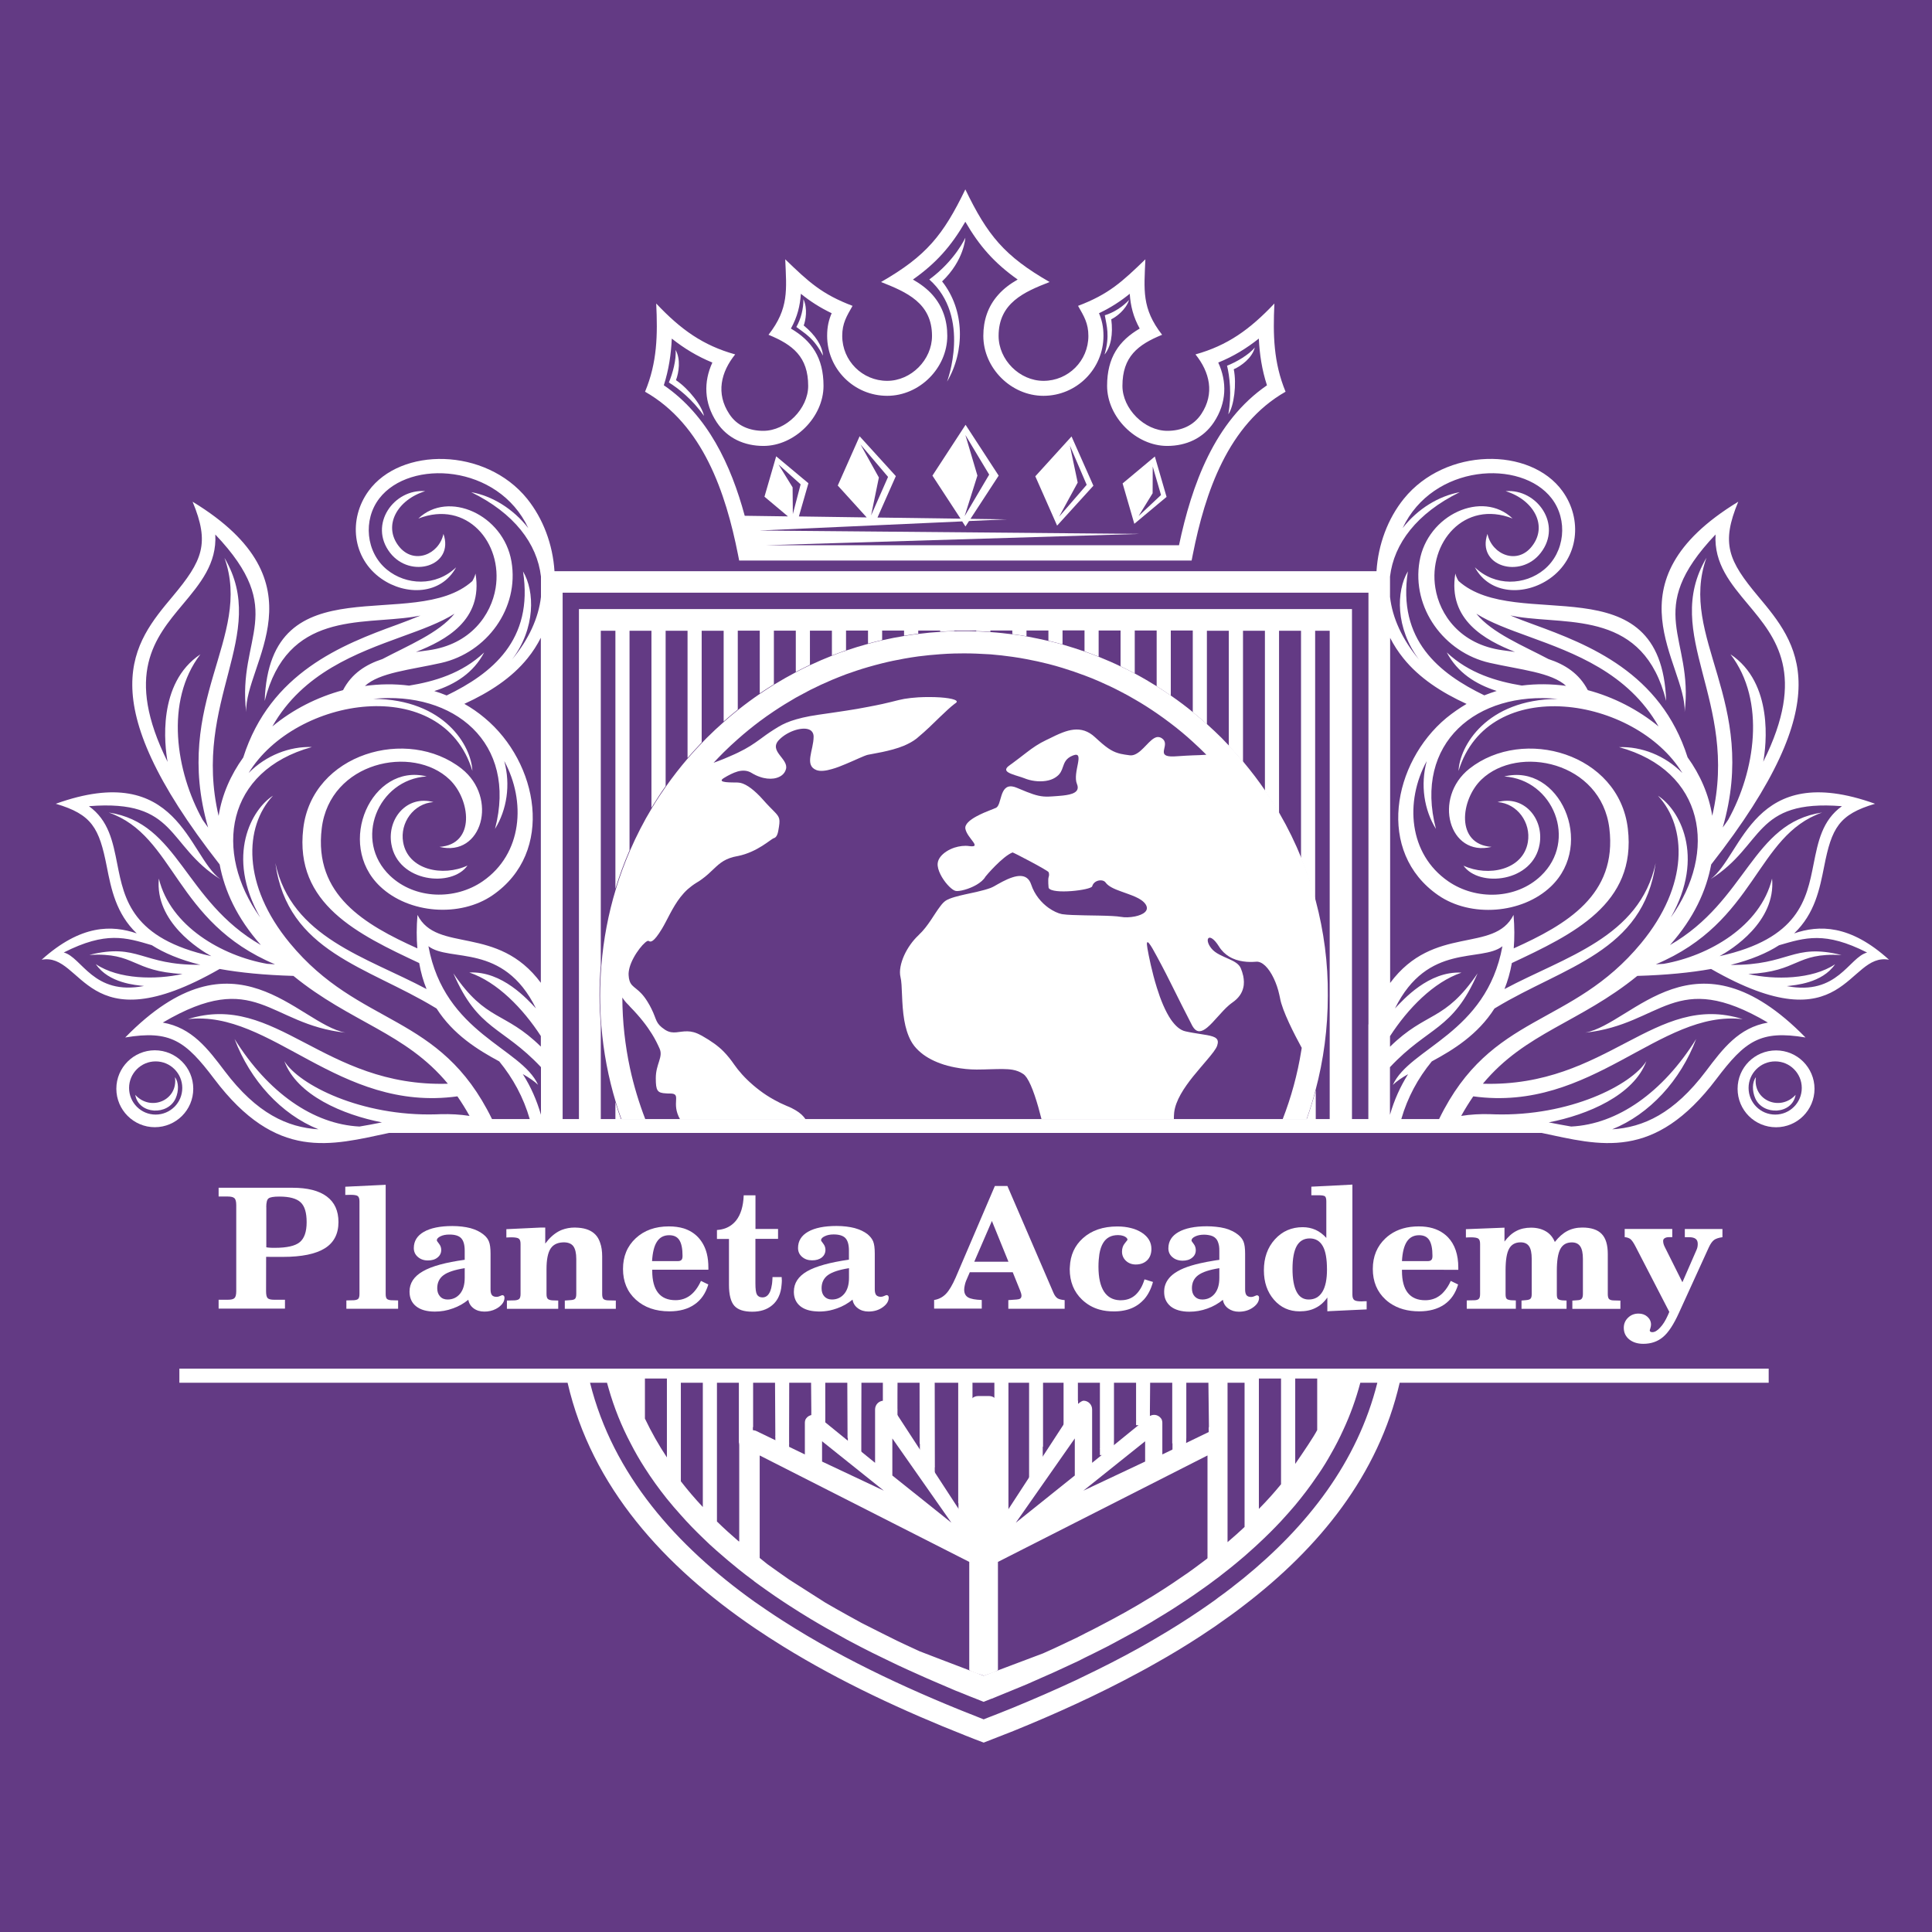 <?xml version="1.0" encoding="UTF-8"?> <svg xmlns="http://www.w3.org/2000/svg" width="32" height="32" viewBox="0 0 32 32" fill="none"><rect width="32" height="32" fill="#633A84"></rect><path d="M19.424 23.896V23.906L19.42 23.909V23.899L19.424 23.896Z" fill="white"></path><path d="M18.825 23.515V23.526L18.821 23.529V23.519L18.825 23.515Z" fill="white"></path><path d="M18.226 23.986V23.996L18.222 23.998V23.988L18.226 23.986Z" fill="white"></path><path d="M17.856 22.903V23.199C17.855 23.198 17.853 23.198 17.852 23.198C17.852 23.196 17.851 23.196 17.851 23.196C17.846 23.193 17.842 23.19 17.836 23.189C17.838 23.189 17.838 23.189 17.839 23.189C17.843 23.19 17.849 23.192 17.852 23.195V22.903H17.856Z" fill="white"></path><path d="M13.669 23.242V23.523L13.665 23.52V23.242H13.669Z" fill="white"></path><path d="M14.865 23.049V23.352L14.862 23.346V23.339L14.865 23.049Z" fill="white"></path><path d="M15.483 22.903V24.303L15.479 24.297V22.903H15.483Z" fill="white"></path><path d="M16.108 22.903V25.265L16.104 25.26V22.903H16.108Z" fill="white"></path><path d="M18.11 8.045L17.748 7.229L17.148 7.889L17.509 8.706L18.11 8.045ZM17.721 7.381L17.999 8.03L17.543 8.557L17.85 7.993L17.721 7.381Z" fill="white"></path><path d="M11.66 6.889C11.631 6.726 11.405 6.436 11.196 6.297C11.245 6.171 11.277 5.946 11.189 5.796C11.206 5.95 11.14 6.193 11.078 6.335C11.229 6.428 11.468 6.613 11.66 6.889Z" fill="white"></path><path d="M12.223 9.183L12.243 9.284H15.99H19.737L19.757 9.183C19.96 8.16 20.338 7.032 21.293 6.488C21.093 6.002 21.084 5.548 21.108 5.027C20.7 5.459 20.331 5.722 19.801 5.87C20.036 6.162 20.123 6.517 19.897 6.858C19.768 7.052 19.562 7.136 19.335 7.136C18.956 7.136 18.591 6.77 18.591 6.392C18.591 5.908 18.846 5.709 19.248 5.545C18.907 5.108 18.95 4.8 18.971 4.295C18.584 4.669 18.365 4.873 17.856 5.066C17.954 5.238 18.027 5.354 18.027 5.564C18.027 5.975 17.695 6.308 17.284 6.308C16.887 6.308 16.54 5.96 16.54 5.564C16.54 5.019 16.961 4.836 17.385 4.671C16.634 4.24 16.355 3.895 15.989 3.137C15.622 3.895 15.343 4.24 14.593 4.671C15.016 4.838 15.437 5.019 15.437 5.564C15.437 5.96 15.091 6.308 14.694 6.308C14.283 6.308 13.95 5.975 13.95 5.564C13.95 5.354 14.023 5.238 14.121 5.066C13.612 4.873 13.393 4.669 13.006 4.295C13.027 4.8 13.07 5.108 12.729 5.545C13.131 5.71 13.386 5.91 13.386 6.392C13.386 6.77 13.021 7.136 12.642 7.136C12.415 7.136 12.207 7.053 12.08 6.858C11.854 6.517 11.941 6.162 12.177 5.87C11.645 5.722 11.276 5.459 10.869 5.027C10.894 5.548 10.886 6.004 10.684 6.488C11.642 7.032 12.02 8.16 12.223 9.183ZM11.127 5.608C11.332 5.771 11.55 5.903 11.799 6.005C11.653 6.322 11.658 6.671 11.872 6.995C12.048 7.261 12.332 7.386 12.645 7.386C13.163 7.386 13.64 6.907 13.64 6.391C13.64 5.922 13.442 5.643 13.1 5.442C13.208 5.246 13.251 5.065 13.265 4.866C13.42 4.991 13.578 5.093 13.775 5.188C13.727 5.299 13.7 5.411 13.7 5.562C13.7 6.112 14.146 6.556 14.695 6.556C15.23 6.556 15.69 6.096 15.69 5.562C15.69 5.308 15.615 5.078 15.446 4.885C15.353 4.78 15.241 4.699 15.121 4.63C15.506 4.359 15.754 4.077 15.989 3.673C16.223 4.077 16.471 4.358 16.856 4.63C16.735 4.699 16.624 4.78 16.532 4.885C16.362 5.076 16.287 5.308 16.287 5.562C16.287 6.098 16.748 6.556 17.282 6.556C17.832 6.556 18.277 6.11 18.277 5.562C18.277 5.411 18.249 5.298 18.203 5.188C18.399 5.094 18.558 4.991 18.712 4.866C18.726 5.065 18.769 5.246 18.877 5.442C18.535 5.642 18.337 5.921 18.337 6.391C18.337 6.908 18.816 7.386 19.332 7.386C19.645 7.386 19.928 7.261 20.105 6.995C20.32 6.671 20.324 6.322 20.178 6.005C20.428 5.904 20.645 5.771 20.85 5.608C20.863 5.87 20.901 6.124 20.985 6.382C20.116 6.979 19.739 8.031 19.528 9.031H12.678L18.88 8.843L12.578 8.787L14.472 8.702L14.473 8.703L14.475 8.702L15.937 8.636L15.991 8.72L16.05 8.63L16.668 8.602L16.074 8.594L16.541 7.878L15.993 7.036L15.444 7.878L15.91 8.591L14.534 8.572L14.838 7.886L14.238 7.226L13.876 8.042L14.355 8.57L13.232 8.554L13.39 8.004L12.856 7.558L12.662 8.227L13.051 8.553L12.335 8.543C12.107 7.701 11.723 6.88 10.995 6.381C11.077 6.124 11.115 5.87 11.127 5.608ZM13.128 8.072L12.895 7.694L13.261 8.022L13.132 8.515L13.128 8.072ZM14.253 7.362L14.709 7.899L14.428 8.537L14.557 7.909L14.253 7.362ZM15.99 7.205L16.384 7.861L15.977 8.55L16.189 7.877L15.99 7.205Z" fill="white"></path><path d="M19.322 8.23L19.128 7.561L18.594 8.007L18.788 8.676L19.322 8.23ZM19.091 8.17L19.093 7.727L19.23 8.199L18.859 8.547L19.091 8.17Z" fill="white"></path><path d="M20.345 6.862C20.439 6.726 20.485 6.36 20.435 6.116C20.56 6.061 20.741 5.927 20.784 5.755C20.687 5.877 20.468 6.002 20.324 6.057C20.366 6.232 20.404 6.531 20.345 6.862Z" fill="white"></path><path d="M13.312 5.391C13.342 5.311 13.382 5.114 13.307 4.956C13.309 5.111 13.267 5.281 13.19 5.416C13.333 5.525 13.481 5.598 13.631 5.891C13.62 5.727 13.505 5.549 13.312 5.391Z" fill="white"></path><path d="M18.406 5.288C18.483 5.252 18.646 5.135 18.701 4.968C18.594 5.082 18.448 5.177 18.299 5.222C18.329 5.399 18.386 5.555 18.295 5.872C18.4 5.744 18.438 5.536 18.406 5.288Z" fill="white"></path><path d="M15.604 4.661C15.972 4.31 15.989 3.938 15.989 3.938C15.989 3.938 15.822 4.313 15.392 4.629C16.092 5.252 15.686 6.321 15.686 6.321C15.982 5.821 15.983 5.139 15.604 4.661Z" fill="white"></path><path d="M21.793 14.92C21.73 14.681 21.651 14.447 21.558 14.22C21.455 13.964 21.334 13.716 21.195 13.476C21.122 13.348 21.044 13.225 20.961 13.103C20.849 12.937 20.726 12.777 20.597 12.622C20.522 12.532 20.444 12.444 20.363 12.358C20.32 12.312 20.276 12.267 20.233 12.222C20.157 12.146 20.078 12.073 20 12.002C19.922 11.933 19.845 11.866 19.765 11.801C19.648 11.704 19.526 11.613 19.402 11.527C19.325 11.474 19.246 11.422 19.168 11.372C19.048 11.297 18.928 11.226 18.804 11.16C18.727 11.119 18.649 11.078 18.57 11.042C18.451 10.984 18.329 10.931 18.207 10.882C18.13 10.851 18.051 10.822 17.972 10.794C17.853 10.752 17.731 10.714 17.609 10.678C17.532 10.656 17.453 10.636 17.375 10.618C17.254 10.59 17.133 10.565 17.011 10.542C16.934 10.528 16.855 10.517 16.777 10.507C16.656 10.492 16.536 10.478 16.414 10.47C16.335 10.464 16.258 10.46 16.179 10.457C16.109 10.454 16.039 10.453 15.969 10.453C15.917 10.453 15.866 10.453 15.815 10.454C15.736 10.455 15.657 10.46 15.58 10.465C15.458 10.472 15.338 10.483 15.217 10.499C15.138 10.509 15.06 10.52 14.982 10.533C14.861 10.552 14.738 10.576 14.619 10.603C14.541 10.621 14.462 10.641 14.385 10.662C14.263 10.695 14.141 10.732 14.021 10.773C13.943 10.799 13.864 10.827 13.787 10.858C13.664 10.906 13.543 10.958 13.424 11.014C13.345 11.05 13.267 11.09 13.19 11.13C13.066 11.195 12.945 11.264 12.826 11.336C12.748 11.386 12.669 11.436 12.592 11.488C12.468 11.572 12.346 11.662 12.228 11.756C12.149 11.819 12.07 11.885 11.994 11.953C11.896 12.039 11.799 12.129 11.705 12.223C11.68 12.248 11.655 12.274 11.631 12.3C11.549 12.385 11.472 12.47 11.396 12.557C11.267 12.707 11.145 12.863 11.033 13.023C10.95 13.141 10.872 13.26 10.799 13.382C10.661 13.609 10.541 13.845 10.435 14.088C10.346 14.296 10.267 14.507 10.201 14.725C10.076 15.134 9.995 15.561 9.96 15.996C9.947 16.16 9.939 16.326 9.939 16.493C9.939 16.66 9.946 16.825 9.96 16.989C9.995 17.424 10.076 17.849 10.201 18.26C10.229 18.354 10.26 18.447 10.294 18.54H10.435H10.492H10.647H10.689C10.584 18.267 10.498 17.985 10.435 17.695C10.354 17.316 10.309 16.925 10.308 16.522C10.334 16.563 10.365 16.602 10.405 16.641C10.416 16.652 10.426 16.662 10.435 16.674C10.604 16.846 10.717 16.995 10.799 17.127C10.852 17.212 10.891 17.292 10.925 17.368C10.988 17.51 10.862 17.621 10.862 17.858C10.862 18.067 10.887 18.103 11.033 18.11C11.053 18.112 11.075 18.112 11.099 18.112C11.301 18.112 11.106 18.265 11.265 18.541H11.396H11.631H11.994H12.228H12.592H12.818H13.181H13.344C13.309 18.486 13.257 18.437 13.181 18.391C13.139 18.366 13.09 18.34 13.032 18.318C12.957 18.287 12.885 18.252 12.818 18.214C12.732 18.166 12.655 18.116 12.583 18.061C12.429 17.945 12.306 17.821 12.22 17.712C12.199 17.685 12.181 17.661 12.164 17.637C12.106 17.553 12.05 17.483 11.986 17.417C11.895 17.325 11.784 17.245 11.622 17.153C11.618 17.152 11.615 17.149 11.611 17.148C11.524 17.099 11.451 17.083 11.388 17.082C11.249 17.078 11.149 17.137 11.025 17.062C11.02 17.059 11.016 17.057 11.012 17.054C10.851 16.946 10.883 16.895 10.79 16.709C10.774 16.675 10.754 16.639 10.727 16.595C10.581 16.355 10.468 16.373 10.427 16.244C10.419 16.22 10.414 16.191 10.412 16.153C10.409 16.114 10.416 16.072 10.427 16.028C10.487 15.806 10.703 15.558 10.744 15.585C10.775 15.606 10.823 15.617 10.966 15.38C10.987 15.345 11.006 15.31 11.026 15.272C11.12 15.094 11.217 14.887 11.389 14.73C11.433 14.691 11.481 14.655 11.534 14.622C11.568 14.603 11.597 14.583 11.624 14.563C11.785 14.447 11.857 14.336 11.987 14.259C12.046 14.225 12.116 14.197 12.213 14.18C12.216 14.18 12.219 14.179 12.221 14.179C12.554 14.11 12.764 13.898 12.819 13.882C12.853 13.872 12.878 13.835 12.892 13.754C12.926 13.565 12.92 13.539 12.819 13.437C12.777 13.393 12.718 13.337 12.639 13.247C12.621 13.226 12.603 13.208 12.585 13.188C12.454 13.054 12.329 12.965 12.221 12.961C12.129 12.958 11.857 12.97 11.987 12.888C12.063 12.841 12.144 12.799 12.221 12.777C12.301 12.756 12.38 12.759 12.45 12.803C12.495 12.831 12.541 12.852 12.585 12.867C12.669 12.897 12.75 12.904 12.819 12.894C12.92 12.878 12.996 12.824 13.018 12.739C13.066 12.566 12.718 12.439 12.908 12.25C12.982 12.175 13.084 12.119 13.182 12.09C13.275 12.063 13.362 12.06 13.417 12.091C13.453 12.112 13.476 12.149 13.476 12.202C13.476 12.424 13.317 12.676 13.523 12.755C13.586 12.779 13.679 12.768 13.78 12.738C13.856 12.717 13.937 12.685 14.014 12.652C14.169 12.588 14.31 12.517 14.376 12.501H14.378C14.428 12.49 14.512 12.477 14.612 12.456C14.724 12.432 14.856 12.4 14.976 12.35C15.051 12.317 15.123 12.279 15.182 12.232C15.192 12.225 15.201 12.216 15.21 12.208C15.332 12.107 15.46 11.982 15.573 11.871C15.664 11.784 15.746 11.707 15.807 11.661C15.815 11.655 15.822 11.651 15.829 11.645C15.861 11.624 15.848 11.604 15.807 11.589C15.761 11.572 15.676 11.558 15.573 11.551C15.464 11.544 15.335 11.543 15.21 11.55C15.128 11.555 15.047 11.564 14.976 11.576C14.942 11.582 14.911 11.589 14.882 11.596C14.796 11.618 14.705 11.64 14.612 11.661C14.535 11.678 14.456 11.693 14.378 11.708C14.256 11.732 14.134 11.753 14.014 11.771C13.934 11.784 13.856 11.795 13.78 11.806C13.752 11.811 13.724 11.814 13.697 11.818C13.595 11.832 13.502 11.846 13.417 11.861C13.331 11.877 13.254 11.895 13.182 11.916C13.072 11.948 12.976 11.988 12.892 12.039C12.865 12.055 12.841 12.07 12.819 12.084C12.721 12.146 12.651 12.198 12.585 12.247C12.482 12.321 12.39 12.386 12.221 12.467C12.161 12.497 11.994 12.567 11.987 12.57C11.925 12.595 11.869 12.616 11.819 12.634C11.873 12.575 11.93 12.517 11.987 12.46C12.063 12.385 12.141 12.312 12.221 12.242C12.338 12.138 12.46 12.039 12.585 11.945C12.662 11.888 12.739 11.833 12.819 11.78C12.937 11.701 13.059 11.626 13.182 11.555C13.26 11.512 13.338 11.47 13.417 11.429C13.536 11.369 13.657 11.313 13.78 11.261C13.857 11.229 13.936 11.198 14.014 11.168C14.134 11.125 14.256 11.084 14.378 11.049C14.455 11.027 14.534 11.005 14.612 10.986C14.731 10.956 14.854 10.931 14.976 10.909C15.053 10.895 15.131 10.883 15.21 10.872C15.331 10.857 15.451 10.844 15.573 10.836C15.65 10.83 15.729 10.826 15.807 10.824C15.858 10.823 15.91 10.822 15.962 10.822C16.032 10.822 16.102 10.823 16.172 10.826C16.251 10.829 16.329 10.833 16.407 10.838C16.529 10.848 16.651 10.862 16.77 10.879C16.849 10.89 16.927 10.903 17.004 10.918C17.126 10.941 17.248 10.967 17.368 10.998C17.446 11.018 17.525 11.04 17.602 11.064C17.725 11.102 17.846 11.143 17.965 11.188C18.044 11.217 18.122 11.249 18.2 11.283C18.323 11.336 18.445 11.394 18.563 11.456C18.643 11.496 18.72 11.54 18.797 11.585C18.922 11.656 19.043 11.734 19.161 11.815C19.241 11.87 19.319 11.927 19.395 11.985C19.52 12.08 19.642 12.181 19.758 12.288C19.834 12.357 19.909 12.428 19.981 12.501C19.907 12.507 19.841 12.508 19.758 12.511C19.687 12.514 19.604 12.518 19.493 12.526C19.454 12.529 19.422 12.53 19.395 12.529C19.141 12.517 19.398 12.327 19.241 12.226C19.214 12.209 19.187 12.205 19.161 12.209C19.046 12.233 18.936 12.439 18.797 12.497C18.768 12.509 18.737 12.515 18.703 12.509C18.65 12.502 18.604 12.495 18.563 12.486C18.448 12.459 18.36 12.413 18.2 12.268C18.18 12.25 18.157 12.23 18.135 12.209C18.079 12.157 18.023 12.124 17.965 12.104C17.843 12.063 17.72 12.087 17.602 12.132C17.521 12.163 17.441 12.202 17.368 12.239C17.355 12.244 17.342 12.251 17.33 12.257C17.208 12.314 17.102 12.387 17.004 12.463C16.924 12.524 16.847 12.585 16.77 12.641C16.757 12.651 16.743 12.66 16.731 12.669C16.613 12.748 16.672 12.79 16.77 12.825C16.83 12.848 16.907 12.867 16.968 12.891C16.98 12.895 16.993 12.901 17.006 12.905C17.115 12.942 17.253 12.954 17.369 12.925C17.419 12.912 17.466 12.891 17.505 12.86C17.564 12.815 17.585 12.762 17.603 12.709C17.63 12.633 17.652 12.559 17.774 12.512C17.979 12.434 17.759 12.797 17.838 12.986C17.894 13.123 17.756 13.16 17.603 13.177C17.543 13.184 17.48 13.187 17.427 13.191C17.407 13.193 17.387 13.194 17.369 13.194C17.25 13.198 17.161 13.177 17.006 13.116C16.958 13.097 16.905 13.075 16.841 13.048C16.815 13.037 16.792 13.03 16.771 13.027C16.551 12.991 16.596 13.337 16.495 13.381C16.475 13.389 16.445 13.402 16.408 13.416C16.339 13.442 16.252 13.479 16.174 13.521C16.064 13.581 15.975 13.653 15.99 13.729C16.022 13.887 16.275 14.044 16.053 14.014C15.976 14.002 15.889 14.014 15.81 14.039C15.713 14.071 15.627 14.126 15.576 14.192C15.551 14.225 15.535 14.26 15.531 14.298C15.525 14.353 15.545 14.418 15.576 14.481C15.636 14.603 15.743 14.721 15.81 14.75C15.817 14.753 15.824 14.756 15.831 14.757C15.89 14.767 16.049 14.728 16.174 14.655C16.237 14.618 16.293 14.572 16.322 14.52C16.328 14.51 16.602 14.186 16.771 14.119C16.78 14.116 17.361 14.418 17.369 14.447C17.38 14.481 17.376 14.505 17.369 14.526C17.354 14.569 17.368 14.702 17.369 14.707C17.432 14.82 18.073 14.742 18.09 14.68C18.12 14.573 18.268 14.555 18.312 14.617C18.357 14.681 18.456 14.725 18.566 14.764C18.644 14.793 18.727 14.82 18.8 14.852C18.877 14.886 18.942 14.927 18.976 14.98C19.043 15.087 18.932 15.151 18.8 15.179C18.717 15.196 18.626 15.198 18.566 15.186H18.564C18.501 15.174 18.36 15.168 18.202 15.165C18.125 15.164 18.045 15.162 17.968 15.161C17.817 15.158 17.678 15.154 17.605 15.143C17.598 15.142 17.591 15.142 17.585 15.14C17.523 15.127 17.446 15.092 17.369 15.038C17.251 14.954 17.136 14.822 17.079 14.649C17.062 14.598 17.037 14.563 17.006 14.541C16.944 14.496 16.858 14.503 16.771 14.531C16.659 14.566 16.543 14.636 16.463 14.681C16.447 14.69 16.428 14.698 16.408 14.707C16.345 14.73 16.262 14.753 16.174 14.773C16.049 14.801 15.914 14.827 15.81 14.858C15.749 14.876 15.697 14.896 15.664 14.918C15.633 14.939 15.604 14.97 15.576 15.008C15.475 15.137 15.374 15.341 15.215 15.488C15.214 15.489 15.214 15.489 15.213 15.491C15.116 15.581 15.033 15.7 14.978 15.819C14.918 15.951 14.891 16.084 14.915 16.183C14.949 16.316 14.928 16.615 14.978 16.901C14.999 17.021 15.033 17.139 15.089 17.242C15.121 17.301 15.164 17.354 15.213 17.4C15.311 17.494 15.438 17.564 15.576 17.614C15.652 17.642 15.732 17.663 15.81 17.678C15.935 17.703 16.061 17.715 16.174 17.715C16.175 17.715 16.177 17.715 16.179 17.715C16.264 17.715 16.339 17.712 16.409 17.71C16.555 17.706 16.673 17.702 16.773 17.719C16.84 17.731 16.899 17.754 16.954 17.793C16.972 17.806 16.989 17.827 17.007 17.852C17.097 17.985 17.184 18.27 17.251 18.538H17.37H17.605H17.968H18.202H18.566H18.8H19.163H19.398H19.443C19.443 18.502 19.444 18.464 19.448 18.426C19.471 18.228 19.611 18.018 19.761 17.83C19.843 17.729 19.925 17.635 19.995 17.552C20.077 17.455 20.141 17.375 20.16 17.32C20.199 17.204 20.136 17.172 19.995 17.145C19.932 17.134 19.854 17.122 19.761 17.107C19.722 17.1 19.681 17.093 19.638 17.083C19.548 17.065 19.468 16.992 19.396 16.89C19.301 16.751 19.222 16.556 19.162 16.362C19.078 16.094 19.026 15.828 19.005 15.708C18.967 15.495 19.06 15.651 19.162 15.842C19.189 15.891 19.217 15.944 19.242 15.992C19.284 16.072 19.339 16.177 19.396 16.293C19.51 16.521 19.643 16.789 19.747 16.988C19.751 16.996 19.756 17.003 19.76 17.009C19.826 17.113 19.906 17.092 19.994 17.02C20.105 16.929 20.231 16.756 20.357 16.648C20.376 16.633 20.392 16.619 20.411 16.606C20.519 16.532 20.572 16.446 20.592 16.361C20.609 16.295 20.604 16.227 20.592 16.166C20.582 16.121 20.568 16.077 20.552 16.039C20.523 15.968 20.446 15.924 20.357 15.885C20.252 15.837 20.132 15.794 20.063 15.707C19.936 15.548 20.03 15.422 20.189 15.675C20.235 15.75 20.294 15.804 20.357 15.843C20.432 15.889 20.513 15.913 20.592 15.924C20.67 15.936 20.745 15.934 20.805 15.929C20.855 15.924 20.907 15.95 20.955 15.995C21.06 16.094 21.149 16.289 21.189 16.474C21.194 16.493 21.196 16.511 21.201 16.529C21.236 16.742 21.449 17.151 21.554 17.343C21.557 17.347 21.558 17.351 21.561 17.355C21.558 17.369 21.557 17.384 21.554 17.398C21.491 17.793 21.386 18.176 21.244 18.54H21.442H21.547H21.554H21.64C21.696 18.382 21.745 18.224 21.788 18.062C21.923 17.558 21.993 17.03 21.993 16.493C21.998 15.951 21.927 15.425 21.793 14.92Z" fill="white"></path><path d="M7.179 13.285C6.737 13.165 6.41 13.562 6.482 13.981C6.59 14.615 7.485 14.704 7.743 14.336C7.336 14.526 6.756 14.411 6.677 13.948C6.622 13.628 6.85 13.308 7.179 13.285Z" fill="white"></path><path d="M7.043 8.135C6.524 8.093 6.099 8.689 6.461 9.156C6.802 9.595 7.53 9.375 7.345 8.843C7.272 9.186 6.849 9.361 6.604 9.045C6.34 8.705 6.58 8.278 7.043 8.135Z" fill="white"></path><path d="M3.201 18.033C3.201 17.858 3.13 17.698 3.015 17.583C2.9 17.468 2.74 17.396 2.564 17.396C2.389 17.396 2.229 17.468 2.114 17.583C1.999 17.698 1.927 17.856 1.927 18.033C1.927 18.208 1.999 18.368 2.114 18.483C2.229 18.598 2.389 18.67 2.564 18.67C2.74 18.67 2.9 18.598 3.015 18.483C3.13 18.368 3.201 18.21 3.201 18.033ZM2.578 18.461C2.456 18.461 2.347 18.412 2.267 18.332C2.187 18.252 2.138 18.142 2.138 18.02C2.138 17.898 2.187 17.789 2.267 17.709C2.347 17.629 2.456 17.58 2.578 17.58C2.701 17.58 2.81 17.629 2.89 17.709C2.97 17.789 3.019 17.898 3.019 18.02C3.019 18.142 2.97 18.252 2.89 18.332C2.809 18.412 2.699 18.461 2.578 18.461Z" fill="white"></path><path d="M2.898 17.842C2.952 18.225 2.496 18.416 2.24 18.134C2.297 18.462 2.783 18.481 2.91 18.19C2.962 18.071 2.962 17.925 2.898 17.842Z" fill="white"></path><path d="M25.501 13.981C25.573 13.562 25.244 13.165 24.804 13.285C25.134 13.308 25.361 13.628 25.306 13.949C25.227 14.412 24.647 14.527 24.24 14.338C24.498 14.704 25.393 14.615 25.501 13.981Z" fill="white"></path><path d="M24.637 8.843C24.451 9.375 25.181 9.597 25.52 9.156C25.882 8.689 25.457 8.093 24.938 8.135C25.401 8.278 25.641 8.705 25.376 9.045C25.132 9.363 24.709 9.186 24.637 8.843Z" fill="white"></path><path d="M29.417 17.398C29.241 17.398 29.081 17.469 28.966 17.584C28.851 17.699 28.78 17.858 28.78 18.034C28.78 18.21 28.851 18.37 28.966 18.485C29.081 18.6 29.241 18.671 29.417 18.671C29.592 18.671 29.752 18.6 29.867 18.485C29.982 18.37 30.054 18.21 30.054 18.034C30.054 17.859 29.982 17.699 29.867 17.584C29.752 17.469 29.592 17.398 29.417 17.398ZM29.714 18.332C29.634 18.412 29.525 18.461 29.403 18.461C29.281 18.461 29.171 18.412 29.091 18.332C29.011 18.252 28.962 18.142 28.962 18.02C28.962 17.898 29.011 17.789 29.091 17.709C29.171 17.629 29.281 17.58 29.403 17.58C29.525 17.58 29.634 17.629 29.714 17.709C29.794 17.789 29.843 17.898 29.843 18.02C29.843 18.142 29.794 18.252 29.714 18.332Z" fill="white"></path><path d="M29.083 17.842C29.02 17.925 29.02 18.071 29.072 18.19C29.198 18.481 29.685 18.462 29.741 18.134C29.485 18.416 29.029 18.225 29.083 17.842Z" fill="white"></path><path d="M29.717 15.46C30.061 15.129 30.139 14.726 30.214 14.35C30.338 13.716 30.458 13.489 31.057 13.313C29.028 12.584 28.868 14.165 28.332 14.562C29.227 14.002 29.037 13.236 30.508 13.353C30.181 13.588 30.113 13.939 30.038 14.315C29.923 14.897 29.794 15.547 28.481 15.837C28.679 15.729 29.418 15.268 29.351 14.552C29.16 15.342 28.303 15.833 27.556 15.964C27.513 15.966 27.471 15.969 27.426 15.972C29.095 15.271 29.076 13.844 30.18 13.458C29.015 13.63 28.938 14.917 27.66 15.653C28.06 15.202 28.262 14.749 28.343 14.318C30.515 11.544 29.77 10.653 29.122 9.879C28.624 9.284 28.503 9.002 28.791 8.31C26.581 9.654 27.935 10.994 27.903 11.795C28.056 10.538 27.197 10.137 28.415 8.853C28.388 9.336 28.663 9.664 28.958 10.016C29.415 10.563 29.925 11.172 29.205 12.617C29.254 12.351 29.38 11.313 28.662 10.837C29.255 11.61 29.067 12.782 28.625 13.577C28.596 13.619 28.567 13.663 28.534 13.706C29.137 11.618 27.792 10.561 28.264 9.239C27.511 10.517 28.808 11.602 28.36 13.512C28.304 13.16 28.16 12.832 27.952 12.544C27.506 11.141 26.316 10.677 25.4 10.343C25.272 10.297 25.143 10.248 25.017 10.194C25.056 10.201 25.096 10.208 25.138 10.216C26.009 10.351 27.225 10.123 27.597 11.61C27.517 9.288 25.128 10.492 24.158 9.623C24.133 9.583 24.115 9.542 24.105 9.499C23.977 10.27 24.602 10.604 25.093 10.798C25.024 10.788 24.954 10.778 24.886 10.77C24.182 10.673 23.844 10.179 23.774 9.738C23.653 8.991 24.252 8.274 25.053 8.588C24.555 8.111 23.645 8.523 23.512 9.296C23.378 10.072 23.921 10.809 24.675 10.979C25.185 11.094 25.697 11.137 25.939 11.36C25.696 11.327 25.449 11.324 25.206 11.355C24.794 11.287 24.331 11.153 23.963 10.806C24.141 11.141 24.443 11.334 24.79 11.444C24.721 11.466 24.652 11.491 24.585 11.517C23.837 11.155 23.142 10.601 23.319 9.463C23.124 9.792 23.112 10.403 23.503 10.924C23.224 10.589 23.062 10.234 23.023 9.886V9.549C23.088 9.003 23.468 8.5 24.178 8.152C23.834 8.215 23.482 8.425 23.232 8.747C23.732 7.684 25.195 7.599 25.7 8.255C25.974 8.61 25.922 9.149 25.574 9.435C25.258 9.695 24.763 9.719 24.428 9.396C24.677 9.856 25.261 9.868 25.665 9.586C26.151 9.247 26.216 8.599 25.878 8.133C25.347 7.4 23.942 7.407 23.252 8.261C22.987 8.589 22.827 9.017 22.799 9.461H15.991H9.184C9.156 9.017 8.996 8.591 8.731 8.261C8.041 7.408 6.636 7.401 6.104 8.133C5.766 8.599 5.832 9.247 6.318 9.586C6.722 9.868 7.305 9.856 7.555 9.396C7.22 9.719 6.725 9.694 6.409 9.435C6.059 9.149 6.009 8.61 6.283 8.255C6.788 7.599 8.252 7.684 8.75 8.747C8.499 8.425 8.149 8.213 7.805 8.152C8.516 8.5 8.896 9.003 8.96 9.549V9.887C8.92 10.235 8.759 10.59 8.48 10.925C8.873 10.405 8.858 9.792 8.663 9.465C8.84 10.603 8.146 11.157 7.398 11.519C7.331 11.491 7.262 11.467 7.193 11.446C7.541 11.335 7.843 11.143 8.019 10.807C7.652 11.155 7.189 11.289 6.776 11.356C6.534 11.325 6.287 11.328 6.044 11.362C6.285 11.139 6.796 11.095 7.308 10.98C8.062 10.81 8.605 10.074 8.471 9.298C8.338 8.525 7.426 8.114 6.929 8.589C7.732 8.275 8.331 8.992 8.209 9.74C8.137 10.179 7.799 10.674 7.095 10.771C7.028 10.781 6.959 10.789 6.889 10.799C7.38 10.605 8.005 10.273 7.876 9.5C7.865 9.543 7.847 9.584 7.823 9.625C6.855 10.493 4.464 9.288 4.384 11.611C4.756 10.124 5.973 10.351 6.844 10.217C6.886 10.21 6.925 10.204 6.964 10.196C6.838 10.248 6.709 10.298 6.581 10.345C5.665 10.677 4.476 11.143 4.029 12.546C3.822 12.834 3.677 13.16 3.621 13.514C3.174 11.603 4.47 10.518 3.718 9.24C4.189 10.561 2.844 11.62 3.447 13.707C3.416 13.664 3.385 13.622 3.356 13.579C2.914 12.784 2.726 11.613 3.319 10.838C2.601 11.315 2.727 12.352 2.776 12.619C2.057 11.172 2.566 10.563 3.023 10.016C3.318 9.664 3.593 9.334 3.566 8.853C4.786 10.137 3.926 10.538 4.078 11.795C4.046 10.994 5.4 9.654 3.19 8.31C3.478 9.002 3.357 9.284 2.859 9.879C2.211 10.653 1.466 11.544 3.638 14.318C3.719 14.75 3.921 15.202 4.321 15.653C3.043 14.918 2.966 13.632 1.801 13.458C2.906 13.844 2.886 15.271 4.555 15.972C4.511 15.969 4.467 15.966 4.425 15.964C3.679 15.833 2.821 15.342 2.631 14.552C2.563 15.268 3.303 15.729 3.5 15.837C2.187 15.547 2.058 14.897 1.943 14.315C1.869 13.939 1.8 13.588 1.473 13.353C2.943 13.235 2.754 14.002 3.649 14.562C3.113 14.164 2.953 12.584 0.924 13.313C1.524 13.489 1.643 13.715 1.768 14.35C1.842 14.727 1.922 15.13 2.264 15.46C1.859 15.322 1.344 15.307 0.69 15.896C1.385 15.767 1.403 17.331 3.638 16.049C3.976 16.11 4.379 16.15 4.86 16.164C5.811 16.939 6.715 17.101 7.418 17.95C5.35 18.011 4.572 16.421 3.113 16.88C4.495 16.72 5.604 18.43 7.576 18.159C7.645 18.259 7.712 18.366 7.777 18.483C7.618 18.458 7.462 18.451 7.31 18.454H7.305C7.277 18.454 7.251 18.455 7.223 18.457C5.98 18.493 4.953 17.968 4.71 17.576C4.917 18.14 5.681 18.465 6.326 18.59C6.201 18.615 6.076 18.639 5.954 18.659C5.188 18.621 4.438 18.096 3.885 17.209C4.146 17.897 4.655 18.455 5.275 18.705C4.762 18.673 4.254 18.445 3.722 17.741C3.441 17.369 3.179 17.021 2.696 16.937C4.244 16.027 4.443 16.967 5.721 17.104C4.923 16.953 3.907 15.308 2.074 17.184C2.823 17.058 3.074 17.242 3.548 17.87C4.582 19.24 5.479 18.969 6.444 18.765H8.066H8.957H9.316H9.587H9.946H10.37H10.573H10.73H10.775H11.388H13.397H17.307H19.469H21.15H21.352H21.457H21.553H22.033H22.392H22.663H23.022H23.913H25.535C26.5 18.969 27.396 19.24 28.43 17.87C28.905 17.242 29.156 17.058 29.905 17.184C28.071 15.308 27.057 16.953 26.257 17.104C27.535 16.967 27.735 16.027 29.282 16.937C28.799 17.021 28.537 17.368 28.256 17.741C27.725 18.445 27.217 18.673 26.703 18.705C27.323 18.454 27.833 17.897 28.094 17.209C27.541 18.096 26.79 18.621 26.024 18.659C25.901 18.639 25.777 18.614 25.652 18.59C26.298 18.465 27.061 18.14 27.269 17.576C27.026 17.968 26 18.493 24.756 18.457C24.729 18.455 24.701 18.454 24.673 18.454H24.669C24.516 18.45 24.36 18.458 24.202 18.483C24.266 18.366 24.334 18.259 24.402 18.159C26.375 18.43 27.485 16.72 28.865 16.88C27.405 16.421 26.629 18.011 24.561 17.95C25.265 17.101 26.167 16.939 27.119 16.164C27.6 16.15 28.003 16.11 28.341 16.049C30.576 17.331 30.594 15.767 31.288 15.896C30.639 15.307 30.124 15.321 29.717 15.46ZM1.48 15.816C2.252 15.774 2.177 16.088 3.023 16.132C2.588 16.23 1.964 16.224 1.587 15.969C1.801 16.285 2.25 16.317 2.386 16.331C1.543 16.494 1.359 15.855 1.056 15.776C1.756 15.422 2.081 15.527 2.514 15.655C2.715 15.783 2.976 15.895 3.317 15.98C2.335 15.989 2.298 15.614 1.48 15.816ZM6.656 10.545C6.992 10.423 7.297 10.312 7.528 10.165C7.27 10.485 6.748 10.697 6.334 10.916C6.062 11.005 5.825 11.154 5.682 11.431C5.253 11.546 4.847 11.753 4.511 12.032C5.016 11.141 5.916 10.815 6.656 10.545ZM8.96 17.337C8.352 16.739 8.06 16.932 7.509 16.121C7.921 17.073 8.318 16.992 8.96 17.675V18.464C8.889 18.22 8.793 18.002 8.659 17.79C8.762 17.849 8.849 17.907 8.912 17.968C8.633 17.35 7.364 17.124 7.096 15.672C7.45 15.945 8.334 15.603 8.877 16.702C8.742 16.56 8.32 16.079 7.774 16.108C8.238 16.265 8.663 16.706 8.958 17.16V17.337H8.96ZM8.96 16.281C8.238 15.306 7.238 15.794 6.915 15.154C6.898 15.355 6.898 15.54 6.913 15.708C6.041 15.315 5.194 14.824 5.329 13.72C5.463 12.616 6.838 12.327 7.447 12.912C7.792 13.243 7.882 13.985 7.279 14.027C7.987 14.2 8.255 13.214 7.646 12.732C6.75 12.027 5.169 12.48 5.023 13.723C4.875 14.973 5.928 15.475 6.943 15.951C6.971 16.11 7.012 16.253 7.065 16.382C6.068 15.85 4.826 15.53 4.561 14.295C4.76 15.767 6.086 16.01 7.204 16.688C7.213 16.693 7.221 16.699 7.231 16.704C7.507 17.137 7.913 17.388 8.269 17.58C8.497 17.859 8.67 18.175 8.774 18.535H8.149C7.284 16.762 5.957 17.023 4.8 15.62C4.008 14.662 4.041 13.694 4.522 13.179C4.177 13.398 3.726 14.168 4.31 15.196C3.53 14.109 3.74 12.765 5.167 12.373C4.798 12.361 4.408 12.509 4.118 12.803C4.894 11.534 7.332 11.147 7.824 12.768C7.808 12.359 7.366 11.583 6.183 11.575C7.514 11.443 8.574 12.297 8.199 13.729C8.394 13.414 8.46 13.003 8.352 12.605C8.715 13.273 8.654 14.141 7.996 14.596C7.537 14.913 6.873 14.897 6.461 14.506C5.846 13.921 6.256 12.911 7.067 12.86C6.158 12.633 5.55 13.973 6.295 14.681C6.775 15.137 7.624 15.197 8.16 14.827C9.197 14.112 8.916 12.629 8.027 11.891C7.92 11.801 7.808 11.724 7.691 11.658C8.109 11.467 8.477 11.227 8.738 10.903C8.825 10.796 8.898 10.681 8.958 10.563V16.281H8.96ZM22.034 18.535H21.793V18.058C21.749 18.22 21.7 18.378 21.644 18.535H21.558H21.552H21.446H21.248H21.195H20.961H20.597H20.363H20H19.765H19.447H19.402H19.168H18.804H18.57H18.207H17.972H17.609H17.375H17.256H17.011H16.777H16.414H16.179H15.816H15.582H15.218H14.984H14.621H14.386H14.023H13.789H13.425H13.354H13.191H12.818H12.584H12.22H11.986H11.622H11.388H11.256H11.025H10.79H10.681H10.639H10.483H10.427H10.285C10.252 18.443 10.221 18.35 10.193 18.256V18.535H9.951V16.985C9.939 16.821 9.93 16.655 9.93 16.488C9.93 16.321 9.937 16.156 9.951 15.992V10.447H10.193V14.72C10.259 14.504 10.337 14.291 10.427 14.084V10.447H10.79V13.379C10.865 13.257 10.942 13.136 11.025 13.02V10.447H11.388V12.554C11.464 12.467 11.542 12.382 11.622 12.297V10.447H11.986V11.95C12.063 11.882 12.14 11.816 12.22 11.753V10.446H12.584V11.485C12.661 11.433 12.739 11.383 12.818 11.334V10.446H13.181V11.129C13.258 11.088 13.337 11.05 13.415 11.012V10.446H13.779V10.857C13.856 10.827 13.935 10.799 14.013 10.771V10.444H14.377V10.66C14.454 10.639 14.532 10.62 14.611 10.601V10.444H14.974V10.53C15.051 10.517 15.13 10.506 15.209 10.496V10.444H15.572V10.462C15.65 10.457 15.728 10.454 15.806 10.451V10.443H16.169V10.453C16.248 10.455 16.327 10.46 16.404 10.465V10.443H16.767V10.503C16.846 10.513 16.924 10.525 17.002 10.538V10.443H17.365V10.613C17.444 10.631 17.522 10.652 17.599 10.673V10.441H17.963V10.788C18.041 10.816 18.12 10.845 18.197 10.876V10.443H18.56V11.036C18.639 11.074 18.717 11.113 18.795 11.154V10.443H19.158V11.366C19.238 11.416 19.315 11.467 19.392 11.522V10.443H19.756V11.795C19.836 11.86 19.914 11.927 19.99 11.996V10.447H20.353V12.356C20.435 12.442 20.512 12.53 20.588 12.62V10.447H20.951V13.101C21.034 13.223 21.112 13.348 21.185 13.475V10.447H21.549V14.218C21.641 14.447 21.72 14.68 21.783 14.918V10.447H22.024V18.535H22.034ZM22.664 16.968V18.112V18.535H22.393V18.513V18.04V10.088H9.589V18.04V18.513V18.535H9.319V18.112V16.968V9.817H22.666V16.968H22.664ZM25.647 10.916C25.234 10.697 24.711 10.485 24.453 10.165C24.684 10.311 24.99 10.423 25.326 10.545C26.065 10.815 26.966 11.141 27.471 12.032C27.134 11.755 26.729 11.546 26.299 11.431C26.156 11.155 25.919 11.005 25.647 10.916ZM23.023 17.675C23.664 16.992 24.061 17.072 24.474 16.121C23.923 16.932 23.631 16.741 23.023 17.337V17.162C23.318 16.706 23.743 16.267 24.207 16.11C23.662 16.08 23.239 16.563 23.105 16.703C23.648 15.604 24.532 15.948 24.885 15.673C24.617 17.124 23.35 17.35 23.07 17.97C23.133 17.908 23.22 17.849 23.322 17.792C23.19 18.003 23.093 18.22 23.022 18.465V17.675H23.023ZM23.836 18.535H23.21C23.314 18.175 23.486 17.859 23.715 17.58C24.071 17.388 24.477 17.138 24.753 16.704C24.762 16.699 24.77 16.693 24.78 16.688C25.899 16.01 27.224 15.769 27.423 14.295C27.158 15.53 25.916 15.848 24.919 16.382C24.971 16.251 25.013 16.108 25.041 15.951C26.056 15.474 27.11 14.972 26.962 13.723C26.814 12.48 25.233 12.027 24.338 12.732C23.729 13.214 23.997 14.2 24.705 14.027C24.102 13.984 24.193 13.242 24.537 12.912C25.146 12.327 26.521 12.616 26.656 13.72C26.79 14.824 25.944 15.315 25.072 15.708C25.086 15.54 25.086 15.355 25.069 15.154C24.746 15.795 23.747 15.306 23.025 16.281V10.565C23.085 10.683 23.158 10.796 23.245 10.904C23.506 11.228 23.873 11.468 24.291 11.659C24.177 11.726 24.064 11.804 23.956 11.892C23.067 12.631 22.786 14.113 23.823 14.829C24.359 15.199 25.209 15.139 25.688 14.683C26.431 13.974 25.825 12.634 24.916 12.861C25.727 12.912 26.137 13.922 25.522 14.507C25.111 14.899 24.446 14.914 23.987 14.597C23.329 14.143 23.267 13.274 23.631 12.606C23.523 13.005 23.589 13.416 23.784 13.73C23.409 12.299 24.468 11.444 25.8 11.576C24.617 11.585 24.175 12.361 24.158 12.769C24.651 11.149 27.089 11.536 27.865 12.804C27.575 12.511 27.186 12.362 26.816 12.375C28.242 12.766 28.453 14.11 27.673 15.197C28.256 14.169 27.806 13.399 27.461 13.18C27.941 13.694 27.974 14.663 27.183 15.621C26.027 17.023 24.698 16.762 23.836 18.535ZM29.595 16.333C29.731 16.317 30.179 16.286 30.395 15.971C30.017 16.224 29.393 16.232 28.958 16.133C29.804 16.09 29.73 15.776 30.501 15.818C29.683 15.617 29.647 15.99 28.665 15.982C29.006 15.896 29.267 15.785 29.467 15.656C29.901 15.53 30.226 15.423 30.925 15.777C30.622 15.857 30.438 16.495 29.595 16.333Z" fill="white"></path><path d="M3.883 21.501C3.864 21.52 3.826 21.528 3.77 21.528H3.621V21.675H4.72V21.528H4.544C4.488 21.528 4.452 21.52 4.433 21.501C4.415 21.483 4.407 21.444 4.407 21.385L4.408 20.817C4.442 20.818 4.48 20.818 4.518 20.818C4.557 20.818 4.612 20.818 4.685 20.818C4.997 20.818 5.23 20.77 5.38 20.676C5.531 20.582 5.606 20.436 5.606 20.241C5.606 20.055 5.542 19.914 5.413 19.818C5.284 19.721 5.094 19.673 4.845 19.673H3.621V19.818H3.77C3.826 19.818 3.864 19.827 3.883 19.846C3.903 19.864 3.913 19.903 3.913 19.963V21.385C3.913 21.445 3.903 21.483 3.883 21.501ZM4.41 19.993C4.41 19.919 4.422 19.869 4.447 19.85C4.473 19.829 4.532 19.819 4.627 19.819C4.795 19.819 4.912 19.851 4.979 19.914C5.047 19.977 5.079 20.087 5.079 20.243C5.079 20.401 5.041 20.511 4.965 20.574C4.889 20.637 4.751 20.668 4.55 20.668C4.52 20.668 4.494 20.668 4.471 20.666C4.449 20.665 4.428 20.662 4.411 20.659V19.993H4.41Z" fill="white"></path><path d="M5.719 19.656V19.792C5.73 19.792 5.747 19.792 5.766 19.791C5.786 19.79 5.8 19.79 5.807 19.79C5.869 19.79 5.908 19.797 5.926 19.811C5.944 19.825 5.954 19.854 5.954 19.898V21.433C5.954 21.47 5.947 21.497 5.935 21.511C5.922 21.525 5.897 21.534 5.859 21.536L5.737 21.539V21.677H6.594V21.539L6.483 21.536C6.447 21.535 6.421 21.526 6.407 21.512C6.395 21.498 6.388 21.472 6.388 21.434V19.624L5.719 19.656Z" fill="white"></path><path d="M7.004 21.057C6.856 21.141 6.783 21.253 6.783 21.393C6.783 21.498 6.82 21.58 6.893 21.637C6.966 21.695 7.07 21.724 7.202 21.724C7.304 21.724 7.402 21.708 7.499 21.672C7.596 21.639 7.681 21.59 7.757 21.528C7.766 21.585 7.795 21.633 7.844 21.67C7.893 21.706 7.952 21.724 8.021 21.724C8.038 21.724 8.053 21.723 8.069 21.722C8.14 21.715 8.203 21.692 8.258 21.653C8.324 21.605 8.356 21.552 8.356 21.494C8.356 21.48 8.353 21.471 8.346 21.463C8.339 21.456 8.331 21.452 8.321 21.452C8.316 21.452 8.303 21.456 8.282 21.466C8.261 21.476 8.243 21.48 8.226 21.48C8.191 21.48 8.165 21.471 8.149 21.452C8.133 21.433 8.125 21.402 8.125 21.357V20.763C8.125 20.674 8.116 20.606 8.098 20.563C8.09 20.543 8.08 20.525 8.067 20.507C8.05 20.484 8.031 20.465 8.005 20.445C7.949 20.4 7.878 20.366 7.792 20.342C7.707 20.32 7.606 20.307 7.492 20.307C7.289 20.307 7.131 20.34 7.021 20.403C6.91 20.466 6.854 20.556 6.854 20.672C6.854 20.731 6.876 20.78 6.92 20.818C6.964 20.857 7.019 20.877 7.087 20.877C7.152 20.877 7.206 20.862 7.246 20.829C7.287 20.797 7.308 20.755 7.308 20.703C7.308 20.665 7.296 20.631 7.272 20.601C7.248 20.57 7.235 20.552 7.235 20.544C7.235 20.519 7.255 20.497 7.296 20.477C7.336 20.457 7.385 20.448 7.444 20.448C7.534 20.448 7.599 20.467 7.638 20.508C7.677 20.549 7.697 20.617 7.697 20.716V20.866C7.383 20.909 7.15 20.972 7.004 21.057ZM7.697 21.166C7.697 21.277 7.672 21.364 7.62 21.428C7.568 21.491 7.499 21.524 7.413 21.524C7.361 21.524 7.319 21.507 7.289 21.473C7.258 21.44 7.242 21.395 7.242 21.337C7.242 21.245 7.277 21.172 7.346 21.121C7.416 21.069 7.533 21.031 7.697 21.005V21.166Z" fill="white"></path><path d="M8.96 20.332L8.387 20.359V20.497C8.397 20.497 8.411 20.497 8.429 20.495C8.448 20.494 8.462 20.494 8.469 20.494C8.53 20.494 8.572 20.501 8.592 20.515C8.612 20.529 8.622 20.558 8.622 20.603V21.434C8.622 21.472 8.614 21.498 8.602 21.512C8.589 21.526 8.564 21.535 8.526 21.538L8.396 21.541V21.678H8.957H9.246V21.541L9.148 21.538C9.11 21.535 9.085 21.526 9.072 21.512C9.059 21.498 9.052 21.473 9.052 21.434V21.019C9.052 20.861 9.075 20.749 9.12 20.68C9.162 20.617 9.226 20.584 9.315 20.578C9.322 20.578 9.33 20.577 9.337 20.577C9.41 20.577 9.463 20.598 9.496 20.641C9.528 20.685 9.545 20.755 9.545 20.852V21.431C9.545 21.469 9.539 21.496 9.526 21.51C9.514 21.524 9.489 21.532 9.451 21.534L9.355 21.541V21.678H9.583H9.942H10.2V21.541L10.069 21.538C10.033 21.536 10.008 21.528 9.994 21.514C9.981 21.5 9.974 21.473 9.974 21.435V20.811C9.974 20.723 9.963 20.647 9.94 20.584C9.922 20.53 9.897 20.485 9.863 20.45C9.799 20.383 9.705 20.344 9.581 20.335C9.562 20.334 9.542 20.332 9.521 20.332C9.444 20.332 9.374 20.345 9.31 20.369C9.289 20.377 9.27 20.386 9.25 20.397C9.171 20.441 9.099 20.506 9.031 20.598V20.332H8.96Z" fill="white"></path><path d="M11.733 21.032V20.996C11.733 20.913 11.725 20.836 11.708 20.767C11.681 20.658 11.632 20.567 11.562 20.492C11.498 20.425 11.418 20.376 11.324 20.346C11.251 20.324 11.169 20.313 11.079 20.313C10.852 20.313 10.67 20.379 10.53 20.509C10.389 20.64 10.319 20.809 10.319 21.018C10.319 21.227 10.389 21.397 10.531 21.526C10.673 21.655 10.858 21.72 11.088 21.72C11.256 21.72 11.394 21.682 11.503 21.606C11.613 21.531 11.688 21.421 11.732 21.275L11.61 21.216C11.562 21.322 11.503 21.401 11.433 21.455C11.363 21.508 11.282 21.535 11.188 21.535C11.06 21.535 10.964 21.494 10.9 21.413C10.835 21.331 10.803 21.209 10.803 21.049V21.03H11.733V21.032ZM10.882 20.565C10.928 20.494 10.995 20.459 11.084 20.459C11.161 20.459 11.217 20.485 11.252 20.54C11.287 20.595 11.305 20.68 11.305 20.8C11.305 20.833 11.3 20.856 11.287 20.868C11.276 20.881 11.255 20.888 11.227 20.888H10.8C10.809 20.744 10.835 20.635 10.882 20.565Z" fill="white"></path><path d="M12.318 19.802C12.311 19.979 12.269 20.117 12.194 20.213C12.144 20.276 12.081 20.321 12.007 20.347C11.966 20.361 11.923 20.369 11.875 20.373V20.408V20.507V20.521H11.889H11.987H12.074V20.605V20.706V20.859V21.103V21.28C12.074 21.445 12.104 21.562 12.163 21.628C12.222 21.694 12.321 21.726 12.46 21.726C12.595 21.726 12.703 21.691 12.787 21.621C12.798 21.611 12.809 21.601 12.821 21.59C12.853 21.556 12.88 21.517 12.899 21.473C12.912 21.445 12.923 21.414 12.93 21.382C12.937 21.351 12.943 21.318 12.945 21.284C12.947 21.26 12.95 21.236 12.95 21.211C12.95 21.204 12.95 21.195 12.948 21.181C12.947 21.169 12.947 21.159 12.947 21.152H12.795C12.795 21.163 12.794 21.173 12.794 21.183C12.794 21.197 12.793 21.211 12.791 21.225C12.79 21.246 12.787 21.264 12.784 21.282C12.778 21.322 12.77 21.355 12.759 21.382C12.756 21.39 12.752 21.398 12.749 21.404C12.721 21.461 12.682 21.489 12.628 21.489C12.585 21.489 12.556 21.473 12.537 21.442C12.52 21.412 12.512 21.35 12.512 21.256V21.209V21.08V20.977V20.519H12.741H12.887V20.355H12.819H12.513V19.798H12.318V19.802Z" fill="white"></path><path d="M13.369 21.056C13.222 21.141 13.149 21.253 13.149 21.393C13.149 21.399 13.149 21.403 13.149 21.407C13.15 21.455 13.16 21.497 13.177 21.535C13.195 21.574 13.222 21.608 13.257 21.636C13.323 21.688 13.413 21.716 13.526 21.721C13.539 21.721 13.553 21.723 13.566 21.723C13.626 21.723 13.686 21.717 13.745 21.705C13.784 21.696 13.824 21.685 13.863 21.671C13.96 21.637 14.045 21.588 14.121 21.526C14.13 21.584 14.159 21.632 14.208 21.668C14.257 21.705 14.316 21.723 14.385 21.723C14.478 21.723 14.556 21.699 14.622 21.651C14.688 21.604 14.72 21.55 14.72 21.493C14.72 21.479 14.717 21.469 14.71 21.462C14.704 21.455 14.695 21.451 14.685 21.451C14.68 21.451 14.667 21.455 14.646 21.465C14.625 21.475 14.607 21.479 14.59 21.479C14.555 21.479 14.53 21.469 14.513 21.451C14.497 21.431 14.489 21.4 14.489 21.355V20.762C14.489 20.672 14.48 20.605 14.462 20.561C14.444 20.518 14.413 20.479 14.37 20.443C14.313 20.398 14.242 20.365 14.156 20.341C14.071 20.319 13.97 20.306 13.856 20.306C13.653 20.306 13.495 20.338 13.385 20.401C13.274 20.464 13.218 20.554 13.218 20.671C13.218 20.73 13.24 20.779 13.284 20.817C13.329 20.856 13.383 20.875 13.451 20.875C13.517 20.875 13.57 20.86 13.611 20.828C13.651 20.796 13.672 20.753 13.672 20.702C13.672 20.664 13.66 20.63 13.636 20.599C13.612 20.568 13.599 20.55 13.599 20.543C13.599 20.518 13.619 20.495 13.66 20.476C13.7 20.456 13.749 20.446 13.808 20.446C13.898 20.446 13.963 20.466 14.002 20.506C14.041 20.547 14.061 20.616 14.061 20.714V20.864C13.748 20.909 13.517 20.972 13.369 21.056ZM14.062 21.166C14.062 21.277 14.037 21.364 13.985 21.428C13.933 21.491 13.864 21.524 13.779 21.524C13.727 21.524 13.685 21.507 13.654 21.473C13.623 21.439 13.608 21.395 13.608 21.337C13.608 21.244 13.643 21.172 13.711 21.121C13.782 21.069 13.898 21.031 14.062 21.005V21.166Z" fill="white"></path><path d="M16.839 21.524L16.701 21.534V21.677H17.634V21.534C17.581 21.529 17.542 21.52 17.516 21.504C17.491 21.487 17.469 21.459 17.45 21.416L16.686 19.644H16.478L15.829 21.16C15.774 21.285 15.72 21.377 15.667 21.431C15.614 21.486 15.548 21.52 15.472 21.532V21.675H16.261V21.532C16.153 21.528 16.078 21.514 16.035 21.489C15.991 21.463 15.97 21.42 15.97 21.361C15.97 21.34 15.973 21.318 15.979 21.291C15.984 21.266 15.991 21.24 16 21.218L16.063 21.072H16.774L16.899 21.382C16.906 21.403 16.912 21.419 16.915 21.43C16.917 21.441 16.919 21.451 16.919 21.459C16.919 21.48 16.913 21.497 16.9 21.507C16.886 21.517 16.867 21.522 16.839 21.524ZM16.137 20.898L16.429 20.223L16.703 20.898H16.137Z" fill="white"></path><path d="M18.584 20.731C18.584 20.79 18.605 20.84 18.648 20.882C18.692 20.923 18.747 20.944 18.811 20.944C18.891 20.944 18.954 20.92 19.001 20.874C19.047 20.828 19.071 20.765 19.071 20.686C19.071 20.577 19.019 20.487 18.914 20.418C18.86 20.383 18.799 20.356 18.73 20.34C18.663 20.323 18.59 20.314 18.507 20.314C18.27 20.314 18.08 20.379 17.936 20.509C17.8 20.631 17.728 20.79 17.72 20.985C17.72 20.996 17.718 21.009 17.718 21.02C17.718 21.228 17.786 21.396 17.922 21.526C18.005 21.605 18.101 21.66 18.212 21.691C18.285 21.712 18.365 21.721 18.451 21.721C18.51 21.721 18.564 21.716 18.615 21.706C18.712 21.688 18.796 21.651 18.867 21.597C18.897 21.574 18.923 21.549 18.949 21.522C19.016 21.446 19.065 21.35 19.097 21.233L19.074 21.226L18.957 21.19C18.939 21.247 18.918 21.298 18.893 21.34C18.867 21.383 18.838 21.42 18.806 21.449C18.741 21.507 18.661 21.536 18.566 21.536C18.557 21.536 18.55 21.536 18.543 21.536C18.432 21.531 18.347 21.484 18.288 21.396C18.226 21.302 18.194 21.164 18.194 20.981C18.194 20.902 18.2 20.832 18.209 20.772C18.222 20.694 18.243 20.633 18.273 20.585C18.326 20.499 18.407 20.457 18.519 20.457C18.552 20.457 18.58 20.462 18.604 20.47C18.613 20.473 18.622 20.477 18.63 20.481C18.66 20.497 18.675 20.515 18.675 20.536C18.675 20.537 18.66 20.557 18.629 20.595C18.599 20.631 18.584 20.678 18.584 20.731Z" fill="white"></path><path d="M20.198 20.867C20.165 20.871 20.133 20.875 20.102 20.881C20.02 20.894 19.944 20.909 19.874 20.925C19.825 20.936 19.78 20.948 19.736 20.961C19.642 20.989 19.565 21.021 19.502 21.058C19.39 21.122 19.321 21.204 19.294 21.301C19.288 21.322 19.284 21.344 19.283 21.368C19.283 21.376 19.282 21.386 19.282 21.395C19.282 21.441 19.288 21.482 19.302 21.518C19.321 21.566 19.35 21.605 19.391 21.639C19.464 21.696 19.568 21.726 19.7 21.726C19.802 21.726 19.9 21.709 19.997 21.674C20.094 21.64 20.179 21.591 20.255 21.529C20.264 21.587 20.293 21.635 20.342 21.671C20.391 21.707 20.45 21.726 20.519 21.726C20.611 21.726 20.69 21.702 20.756 21.654C20.822 21.607 20.854 21.553 20.854 21.496C20.854 21.482 20.852 21.472 20.844 21.465C20.837 21.458 20.829 21.454 20.819 21.454C20.814 21.454 20.801 21.458 20.78 21.468C20.759 21.477 20.741 21.482 20.724 21.482C20.689 21.482 20.663 21.472 20.647 21.454C20.631 21.434 20.623 21.403 20.623 21.358V20.765C20.623 20.675 20.614 20.608 20.596 20.564C20.579 20.523 20.551 20.487 20.512 20.455C20.509 20.452 20.506 20.45 20.503 20.448C20.478 20.428 20.45 20.41 20.419 20.394C20.397 20.383 20.373 20.373 20.348 20.363C20.329 20.356 20.31 20.351 20.29 20.345C20.244 20.333 20.192 20.324 20.137 20.319C20.091 20.314 20.042 20.311 19.99 20.311C19.787 20.311 19.629 20.344 19.519 20.407C19.408 20.47 19.352 20.56 19.352 20.676C19.352 20.735 19.374 20.784 19.418 20.822C19.453 20.853 19.496 20.871 19.545 20.878C19.558 20.88 19.57 20.881 19.584 20.881C19.651 20.881 19.704 20.866 19.744 20.833C19.785 20.801 19.806 20.759 19.806 20.707C19.806 20.69 19.803 20.674 19.799 20.658C19.794 20.638 19.784 20.62 19.771 20.603C19.747 20.573 19.735 20.554 19.735 20.547C19.735 20.522 19.754 20.5 19.795 20.48C19.836 20.46 19.885 20.45 19.944 20.45C19.966 20.45 19.989 20.452 20.008 20.455C20.066 20.463 20.109 20.481 20.137 20.512C20.15 20.525 20.16 20.54 20.168 20.558C20.178 20.579 20.185 20.606 20.191 20.636C20.195 20.661 20.196 20.689 20.196 20.72V20.791V20.867H20.198ZM20.196 21.166C20.196 21.277 20.171 21.364 20.119 21.428C20.067 21.491 19.998 21.524 19.913 21.524C19.861 21.524 19.819 21.507 19.788 21.473C19.757 21.439 19.742 21.395 19.742 21.337C19.742 21.244 19.777 21.172 19.846 21.121C19.916 21.069 20.032 21.031 20.196 21.005V21.166Z" fill="white"></path><path d="M21.79 20.37C21.724 20.341 21.654 20.326 21.577 20.326C21.392 20.326 21.238 20.393 21.116 20.528C20.994 20.662 20.934 20.834 20.934 21.04C20.934 21.238 20.99 21.4 21.101 21.528C21.212 21.656 21.354 21.72 21.525 21.72C21.626 21.72 21.714 21.702 21.788 21.664C21.863 21.628 21.929 21.57 21.985 21.491V21.719L22.034 21.716L22.393 21.699L22.636 21.688V21.552C22.625 21.552 22.611 21.552 22.592 21.553C22.574 21.555 22.562 21.555 22.553 21.555C22.491 21.555 22.449 21.548 22.43 21.532C22.41 21.517 22.4 21.487 22.4 21.444V19.621H22.392L22.033 19.64L21.72 19.655V19.797H21.842C21.898 19.797 21.933 19.804 21.947 19.816C21.961 19.83 21.968 19.857 21.968 19.898V20.504C21.916 20.446 21.856 20.4 21.79 20.37ZM21.979 21.027C21.979 21.19 21.954 21.313 21.902 21.398C21.85 21.482 21.776 21.524 21.676 21.524C21.588 21.524 21.52 21.482 21.476 21.396C21.431 21.311 21.408 21.184 21.408 21.017C21.408 20.846 21.432 20.72 21.478 20.637C21.525 20.554 21.598 20.512 21.693 20.512C21.788 20.512 21.861 20.554 21.909 20.639C21.956 20.721 21.979 20.852 21.979 21.027Z" fill="white"></path><path d="M23.914 21.032H24.154V20.996C24.154 20.78 24.097 20.613 23.982 20.492C23.96 20.47 23.938 20.45 23.914 20.433C23.806 20.353 23.669 20.313 23.499 20.313C23.311 20.313 23.152 20.358 23.023 20.449C22.997 20.467 22.973 20.487 22.949 20.509C22.809 20.64 22.738 20.809 22.738 21.018C22.738 21.227 22.809 21.397 22.95 21.526C22.973 21.547 22.998 21.567 23.023 21.584C23.154 21.674 23.315 21.72 23.507 21.72C23.672 21.72 23.806 21.683 23.914 21.612C23.917 21.61 23.92 21.609 23.923 21.606C24.032 21.531 24.108 21.421 24.151 21.275L24.029 21.216C23.997 21.289 23.958 21.348 23.914 21.397C23.895 21.42 23.874 21.439 23.851 21.456C23.781 21.509 23.7 21.536 23.606 21.536C23.478 21.536 23.383 21.495 23.318 21.414C23.253 21.333 23.221 21.211 23.221 21.051V21.031H23.914V21.032ZM23.302 20.565C23.349 20.494 23.416 20.459 23.505 20.459C23.582 20.459 23.638 20.485 23.673 20.54C23.708 20.595 23.726 20.68 23.726 20.8C23.726 20.833 23.721 20.856 23.708 20.868C23.697 20.881 23.676 20.888 23.648 20.888H23.221C23.228 20.744 23.256 20.635 23.302 20.565Z" fill="white"></path><path d="M24.28 20.359V20.497C24.29 20.497 24.304 20.497 24.322 20.495C24.341 20.494 24.355 20.494 24.362 20.494C24.423 20.494 24.465 20.501 24.485 20.515C24.505 20.529 24.515 20.558 24.515 20.603V21.434C24.515 21.472 24.508 21.498 24.495 21.512C24.482 21.526 24.459 21.535 24.422 21.536L24.294 21.539V21.677H25.107V21.539L25.029 21.536C24.99 21.532 24.965 21.524 24.954 21.511C24.942 21.497 24.937 21.472 24.937 21.434V21.042C24.937 20.873 24.956 20.752 24.996 20.682C25.035 20.612 25.098 20.577 25.187 20.577C25.251 20.577 25.297 20.599 25.327 20.643C25.356 20.686 25.37 20.756 25.37 20.852V21.431C25.37 21.468 25.365 21.494 25.352 21.508C25.341 21.522 25.316 21.531 25.279 21.534L25.201 21.541V21.678H25.947V21.541L25.878 21.538C25.839 21.534 25.814 21.525 25.802 21.512C25.791 21.5 25.786 21.473 25.786 21.435V21.052C25.786 20.88 25.805 20.758 25.845 20.686C25.884 20.614 25.947 20.578 26.035 20.578C26.099 20.578 26.145 20.601 26.174 20.644C26.204 20.689 26.218 20.758 26.218 20.853V21.433C26.218 21.469 26.211 21.496 26.198 21.511C26.186 21.526 26.162 21.535 26.125 21.536L26.043 21.542V21.679H26.839V21.542L26.724 21.539C26.688 21.538 26.664 21.529 26.65 21.515C26.637 21.501 26.63 21.473 26.63 21.434V20.77C26.63 20.619 26.597 20.508 26.529 20.438C26.462 20.368 26.355 20.332 26.209 20.332C26.115 20.332 26.033 20.351 25.96 20.389C25.887 20.427 25.819 20.487 25.753 20.571C25.721 20.494 25.671 20.433 25.603 20.394C25.536 20.355 25.455 20.334 25.359 20.334C25.267 20.334 25.185 20.352 25.115 20.389C25.044 20.425 24.979 20.484 24.919 20.564V20.334L24.28 20.359Z" fill="white"></path><path d="M27.346 21.94C27.346 21.889 27.326 21.845 27.287 21.81C27.248 21.775 27.199 21.757 27.14 21.757C27.071 21.757 27.013 21.779 26.966 21.825C26.919 21.87 26.895 21.926 26.895 21.992C26.895 22.072 26.925 22.135 26.984 22.184C27.043 22.232 27.121 22.258 27.218 22.258C27.347 22.258 27.457 22.22 27.545 22.145C27.634 22.071 27.722 21.936 27.809 21.744L28.304 20.659C28.331 20.601 28.36 20.56 28.391 20.537C28.422 20.515 28.468 20.5 28.529 20.492V20.356H27.906V20.492H27.977C28.026 20.492 28.061 20.501 28.085 20.519C28.109 20.537 28.12 20.565 28.12 20.602C28.12 20.617 28.119 20.634 28.116 20.651C28.113 20.668 28.108 20.683 28.102 20.697L27.866 21.238L27.572 20.65C27.565 20.637 27.559 20.62 27.553 20.601C27.548 20.581 27.547 20.565 27.547 20.553C27.547 20.533 27.555 20.519 27.573 20.508C27.591 20.497 27.614 20.491 27.645 20.491H27.698V20.355H26.91V20.491C26.949 20.494 26.98 20.505 27.005 20.523C27.029 20.543 27.058 20.584 27.09 20.647L27.649 21.729L27.625 21.785C27.586 21.872 27.544 21.94 27.497 21.989C27.451 22.04 27.408 22.065 27.367 22.065C27.354 22.065 27.345 22.062 27.336 22.057C27.329 22.051 27.325 22.044 27.325 22.037C27.325 22.032 27.329 22.019 27.336 21.998C27.342 21.976 27.346 21.957 27.346 21.94Z" fill="white"></path><path d="M12.846 23.795V23.788L12.842 23.787V23.795L13.07 23.902L12.846 23.795ZM13.665 23.517V23.52L13.67 23.523V23.52L13.665 23.517ZM14.862 23.339V23.346L14.865 23.352V23.345L14.862 23.339ZM16.104 25.253V25.26L16.108 25.266V25.26L16.104 25.253Z" fill="white"></path><path d="M20.023 23.635H20.02V23.645H20.023V23.635Z" fill="white"></path><path d="M19.424 23.896V23.906L19.42 23.909V23.899L19.424 23.896Z" fill="white"></path><path d="M18.825 23.515V23.526L18.821 23.529V23.519L18.825 23.515Z" fill="white"></path><path d="M18.226 23.986V23.996L18.222 23.998V23.988L18.226 23.986Z" fill="white"></path><path d="M17.856 23.197V23.198C17.855 23.197 17.853 23.197 17.852 23.197C17.852 23.195 17.85 23.195 17.85 23.195C17.846 23.193 17.842 23.191 17.836 23.189C17.838 23.189 17.838 23.189 17.839 23.189C17.843 23.191 17.849 23.192 17.852 23.194C17.853 23.194 17.853 23.195 17.855 23.195C17.855 23.195 17.856 23.195 17.856 23.197Z" fill="white"></path><path d="M15.483 24.295V24.303L15.479 24.297V24.289L15.483 24.295Z" fill="white"></path><path d="M14.211 23.947L14.159 23.907L14.038 23.812V23.803L14.043 23.808V23.812L14.211 23.947Z" fill="white"></path><path d="M13.07 23.9V23.904L13.075 23.905V23.904L13.07 23.9Z" fill="white"></path><path d="M20.02 23.635V23.645H20.024V23.635H20.02ZM19.421 23.899V23.909L19.425 23.906V23.896L19.421 23.899ZM18.821 23.519V23.529L18.826 23.526V23.516L18.821 23.519ZM18.222 23.988V23.997L18.227 23.994V23.985L18.222 23.988ZM17.839 23.189C17.838 23.189 17.838 23.189 17.837 23.189C17.842 23.191 17.846 23.193 17.851 23.196C17.851 23.196 17.852 23.196 17.852 23.198V23.195C17.849 23.191 17.843 23.191 17.839 23.189ZM14.043 23.812V23.808L14.039 23.805V23.812L14.159 23.907L14.211 23.947L14.043 23.812ZM12.846 23.795V23.788L12.842 23.787V23.795L13.07 23.902L12.846 23.795Z" fill="white"></path><path d="M2.971 22.669V22.903H9.401C9.801 24.633 11.002 25.946 12.499 26.965C12.654 27.07 12.811 27.171 12.971 27.27C13.928 27.862 14.977 28.345 15.998 28.749C16.097 28.787 16.195 28.828 16.293 28.863C16.299 28.86 16.306 28.858 16.311 28.856C16.468 28.795 16.625 28.734 16.784 28.671C17.479 28.389 18.183 28.07 18.858 27.705C18.953 27.655 19.049 27.601 19.142 27.548C19.398 27.405 19.648 27.253 19.89 27.095C19.969 27.043 20.047 26.991 20.125 26.938C20.143 26.925 20.16 26.914 20.177 26.901C20.248 26.852 20.317 26.803 20.386 26.753C20.457 26.702 20.527 26.649 20.596 26.596C21.852 25.636 22.83 24.432 23.183 22.903H29.295V22.669H2.971ZM21.453 22.833H21.817V23.686C21.761 23.795 21.595 24.041 21.453 24.247V22.833ZM20.851 22.833H21.218V24.584C21.104 24.724 20.982 24.859 20.854 24.989L20.851 24.993V22.833ZM20.332 22.903H20.614V25.291C20.609 25.296 20.603 25.303 20.596 25.308C20.548 25.354 20.421 25.468 20.332 25.543V22.903ZM18.821 23.519L18.825 23.516V23.526L18.821 23.529V23.519ZM18.222 23.987L18.226 23.985V23.994L18.222 23.997V23.987ZM12.47 23.637H12.474V22.903H12.837L12.843 23.986L13.07 24.035V23.676L13.072 22.903H13.434C13.434 22.903 13.437 23.357 13.438 23.359V23.77H13.669V23.523V23.242V22.903H14.034L14.038 23.805L14.043 23.808V23.947L14.266 24.16V23.674L14.268 22.903H14.623V23.555H14.865V23.352L14.862 23.346V23.339L14.865 23.049L14.866 22.903H15.231L15.232 23.91L15.236 23.917V24.331L15.483 24.499L15.479 22.903H15.871V24.894L15.875 24.901V25.559H16.108V25.265L16.104 25.26V22.903H16.47V25.566H16.703V22.903H17.045V24.488H17.271V23.966L17.276 23.958V22.903H17.616V23.606H17.856V23.199C17.855 23.197 17.853 23.197 17.852 23.197C17.852 23.196 17.85 23.196 17.85 23.196C17.846 23.193 17.838 23.189 17.839 23.189C17.843 23.19 17.849 23.192 17.852 23.195V22.903H18.218V24.101H18.449L18.451 23.819V22.903H18.817V23.606H19.046V23.366C19.047 23.364 19.05 22.903 19.05 22.903H19.416V23.909L19.42 23.907V23.899L19.424 23.906L19.42 23.909V24.064H19.64L19.649 23.808V22.903H20.015L20.024 23.645H20.019C20.019 23.645 20.077 25.74 20.019 25.782C20.018 25.783 20.017 25.783 20.015 25.785V25.8C19.974 25.832 19.932 25.863 19.89 25.894C19.813 25.953 19.733 26.01 19.653 26.067C19.652 26.068 19.65 26.068 19.649 26.069L19.416 26.228C19.326 26.288 19.235 26.347 19.142 26.405C19.113 26.423 19.085 26.441 19.055 26.459C19.054 26.461 19.051 26.461 19.05 26.461L18.858 26.577L18.817 26.601C18.698 26.671 18.578 26.737 18.456 26.803C18.455 26.805 18.452 26.806 18.451 26.806L18.218 26.929C18.139 26.971 18.059 27.012 17.979 27.051C17.94 27.073 17.899 27.092 17.859 27.112C17.856 27.113 17.855 27.115 17.852 27.117L17.693 27.192L17.62 27.227C17.505 27.282 17.392 27.334 17.276 27.385L16.435 27.702L16.349 27.735L16.299 27.753L16.293 27.756C16.293 27.756 16.292 27.756 16.29 27.754C16.279 27.75 16.235 27.735 16.172 27.709C16.16 27.705 16.147 27.701 16.133 27.695C15.837 27.582 15.234 27.353 15.231 27.35C15.109 27.296 14.859 27.176 14.856 27.175C14.856 27.175 14.386 26.942 14.268 26.88C14.267 26.88 14.034 26.751 14.034 26.751C13.912 26.684 13.79 26.614 13.669 26.544C13.668 26.542 13.07 26.163 13.07 26.162C13.07 26.162 12.756 25.943 12.717 25.912C12.714 25.911 12.713 25.908 12.71 25.908V25.907C12.687 25.89 12.579 25.803 12.47 25.714V23.637ZM11.875 22.903H12.238V23.941C12.238 23.926 12.24 23.912 12.242 23.898C12.242 23.895 12.244 23.892 12.244 23.89V25.532C12.241 25.531 12.24 25.529 12.238 25.528V25.532C12.113 25.425 11.991 25.314 11.875 25.201V22.903ZM11.277 22.903H11.641V24.961C11.511 24.823 11.391 24.682 11.277 24.535V22.903ZM10.682 22.833H11.046V24.139C10.91 23.935 10.788 23.719 10.682 23.496V22.833ZM20.596 26.141C20.527 26.197 20.457 26.252 20.387 26.306C20.317 26.36 20.248 26.412 20.177 26.462C20.16 26.476 20.141 26.489 20.125 26.502C20.047 26.558 19.969 26.612 19.89 26.666C19.648 26.831 19.398 26.988 19.142 27.137C19.049 27.192 18.953 27.247 18.858 27.3C18.562 27.464 18.26 27.618 17.957 27.763C17.912 27.785 17.866 27.806 17.821 27.829C17.474 27.991 17.126 28.142 16.784 28.283C16.625 28.348 16.467 28.41 16.311 28.47C16.306 28.473 16.299 28.477 16.293 28.478C15.2 28.053 14.026 27.524 12.971 26.848C12.882 26.791 12.794 26.733 12.707 26.674C12.637 26.626 12.568 26.577 12.499 26.531C11.203 25.605 10.153 24.426 9.773 22.903H10.054C10.062 22.935 10.071 22.966 10.081 22.998C10.172 23.317 10.294 23.62 10.444 23.904C10.515 24.043 10.594 24.181 10.678 24.311C10.79 24.487 10.911 24.655 11.041 24.818C11.117 24.912 11.196 25.005 11.277 25.094C11.392 25.225 11.514 25.35 11.641 25.472C11.716 25.547 11.795 25.619 11.875 25.689C11.993 25.794 12.115 25.895 12.238 25.995C12.316 26.057 12.394 26.118 12.474 26.176C12.482 26.183 12.491 26.189 12.499 26.197C12.569 26.249 12.639 26.298 12.711 26.349C12.753 26.378 12.795 26.407 12.837 26.437C12.881 26.466 12.926 26.496 12.971 26.527C13.004 26.548 13.038 26.57 13.072 26.593C13.191 26.671 13.313 26.746 13.435 26.82C13.514 26.866 13.591 26.913 13.669 26.957C13.79 27.026 13.912 27.093 14.034 27.161C14.111 27.202 14.19 27.242 14.268 27.284C14.389 27.346 14.511 27.408 14.632 27.465C14.71 27.503 14.789 27.541 14.866 27.578C14.988 27.635 15.109 27.69 15.231 27.744C15.309 27.78 15.387 27.813 15.465 27.847C15.587 27.9 15.708 27.951 15.829 28.003C15.907 28.034 15.986 28.064 16.063 28.097C16.095 28.109 16.127 28.122 16.16 28.135L16.293 28.188L16.311 28.18L16.425 28.135C16.426 28.135 16.426 28.135 16.428 28.135C16.505 28.102 16.583 28.073 16.662 28.039C16.703 28.022 16.743 28.006 16.784 27.989C16.864 27.956 16.944 27.924 17.025 27.889C17.104 27.854 17.183 27.82 17.26 27.785C17.382 27.732 17.502 27.679 17.624 27.621C17.647 27.61 17.669 27.6 17.693 27.589C17.748 27.564 17.803 27.537 17.859 27.512C17.899 27.492 17.939 27.472 17.979 27.451C18.061 27.412 18.142 27.371 18.222 27.331C18.301 27.293 18.379 27.251 18.456 27.21C18.578 27.145 18.701 27.078 18.821 27.012C18.834 27.005 18.845 26.998 18.858 26.991C18.924 26.952 18.99 26.914 19.055 26.876C19.085 26.859 19.113 26.841 19.142 26.823C19.235 26.768 19.328 26.71 19.419 26.653C19.497 26.602 19.576 26.552 19.653 26.5C19.733 26.447 19.813 26.392 19.89 26.337C19.934 26.306 19.976 26.277 20.018 26.246C20.053 26.22 20.09 26.193 20.125 26.166C20.141 26.154 20.16 26.141 20.177 26.128C20.202 26.109 20.227 26.089 20.252 26.069C20.297 26.034 20.342 25.999 20.387 25.963C20.459 25.905 20.527 25.848 20.596 25.789C20.603 25.785 20.61 25.777 20.616 25.772C20.652 25.741 20.689 25.707 20.725 25.675C20.767 25.637 20.809 25.601 20.85 25.561C20.976 25.444 21.098 25.323 21.215 25.198C21.295 25.111 21.373 25.023 21.449 24.934C21.578 24.779 21.7 24.619 21.812 24.453C21.822 24.439 21.832 24.425 21.842 24.41C21.915 24.303 21.984 24.191 22.047 24.077C22.121 23.949 22.188 23.817 22.25 23.681C22.365 23.434 22.459 23.174 22.531 22.903H22.813C22.483 24.22 21.654 25.279 20.596 26.141Z" fill="white"></path><path d="M16.349 27.735C16.334 27.745 16.317 27.752 16.299 27.753L16.349 27.735Z" fill="white"></path><path d="M20.283 23.798C20.283 23.794 20.282 23.788 20.279 23.784C20.247 23.714 20.171 23.677 20.098 23.69C20.094 23.69 20.091 23.691 20.087 23.693C20.075 23.694 20.066 23.697 20.054 23.703L19.252 24.09V23.565C19.252 23.548 19.249 23.533 19.243 23.516C19.242 23.513 19.241 23.512 19.241 23.51C19.236 23.503 19.232 23.496 19.227 23.489C19.177 23.426 19.088 23.416 19.026 23.467L18.981 23.503L18.98 23.505L18.089 24.229V23.345C18.089 23.266 18.027 23.203 17.951 23.2H17.946C17.901 23.202 17.812 23.294 17.812 23.294L16.529 25.263V23.269C16.529 23.189 16.464 23.123 16.386 23.123C16.349 23.123 16.234 23.123 16.198 23.123C16.119 23.123 16.054 23.189 16.054 23.269V25.263L14.771 23.294C14.771 23.294 14.682 23.202 14.637 23.2H14.632C14.556 23.203 14.494 23.266 14.494 23.345V24.229L13.603 23.505L13.602 23.503L13.557 23.467C13.495 23.416 13.405 23.427 13.356 23.489C13.351 23.496 13.347 23.503 13.342 23.51C13.342 23.512 13.341 23.513 13.34 23.516C13.334 23.531 13.331 23.547 13.331 23.565V24.09L12.529 23.703C12.517 23.697 12.508 23.694 12.496 23.693C12.492 23.691 12.489 23.69 12.485 23.69C12.412 23.677 12.336 23.714 12.304 23.784C12.301 23.788 12.3 23.794 12.3 23.798C12.299 23.806 12.297 23.816 12.297 23.826V25.66C12.341 25.693 12.541 25.862 12.583 25.894V24.107L16.054 25.87V27.658C16.054 27.684 16.297 27.754 16.297 27.754C16.297 27.754 16.529 27.684 16.529 27.658V25.87L20 24.107V25.894C20.042 25.863 20.242 25.72 20.286 25.686V23.826C20.286 23.817 20.284 23.808 20.283 23.798ZM13.616 24.208V23.872L14.639 24.69L13.616 24.208ZM14.78 24.439V23.825L15.758 25.221L14.78 24.439ZM17.802 24.439L16.825 25.221L17.802 23.825V24.439ZM18.967 24.208L17.944 24.69L18.967 23.872V24.208Z" fill="white"></path><path d="M16.427 25.776L16.419 25.789V25.781L16.427 25.776Z" fill="white"></path><path d="M16.427 25.776L16.419 25.789V25.781L16.427 25.776Z" fill="white"></path></svg> 